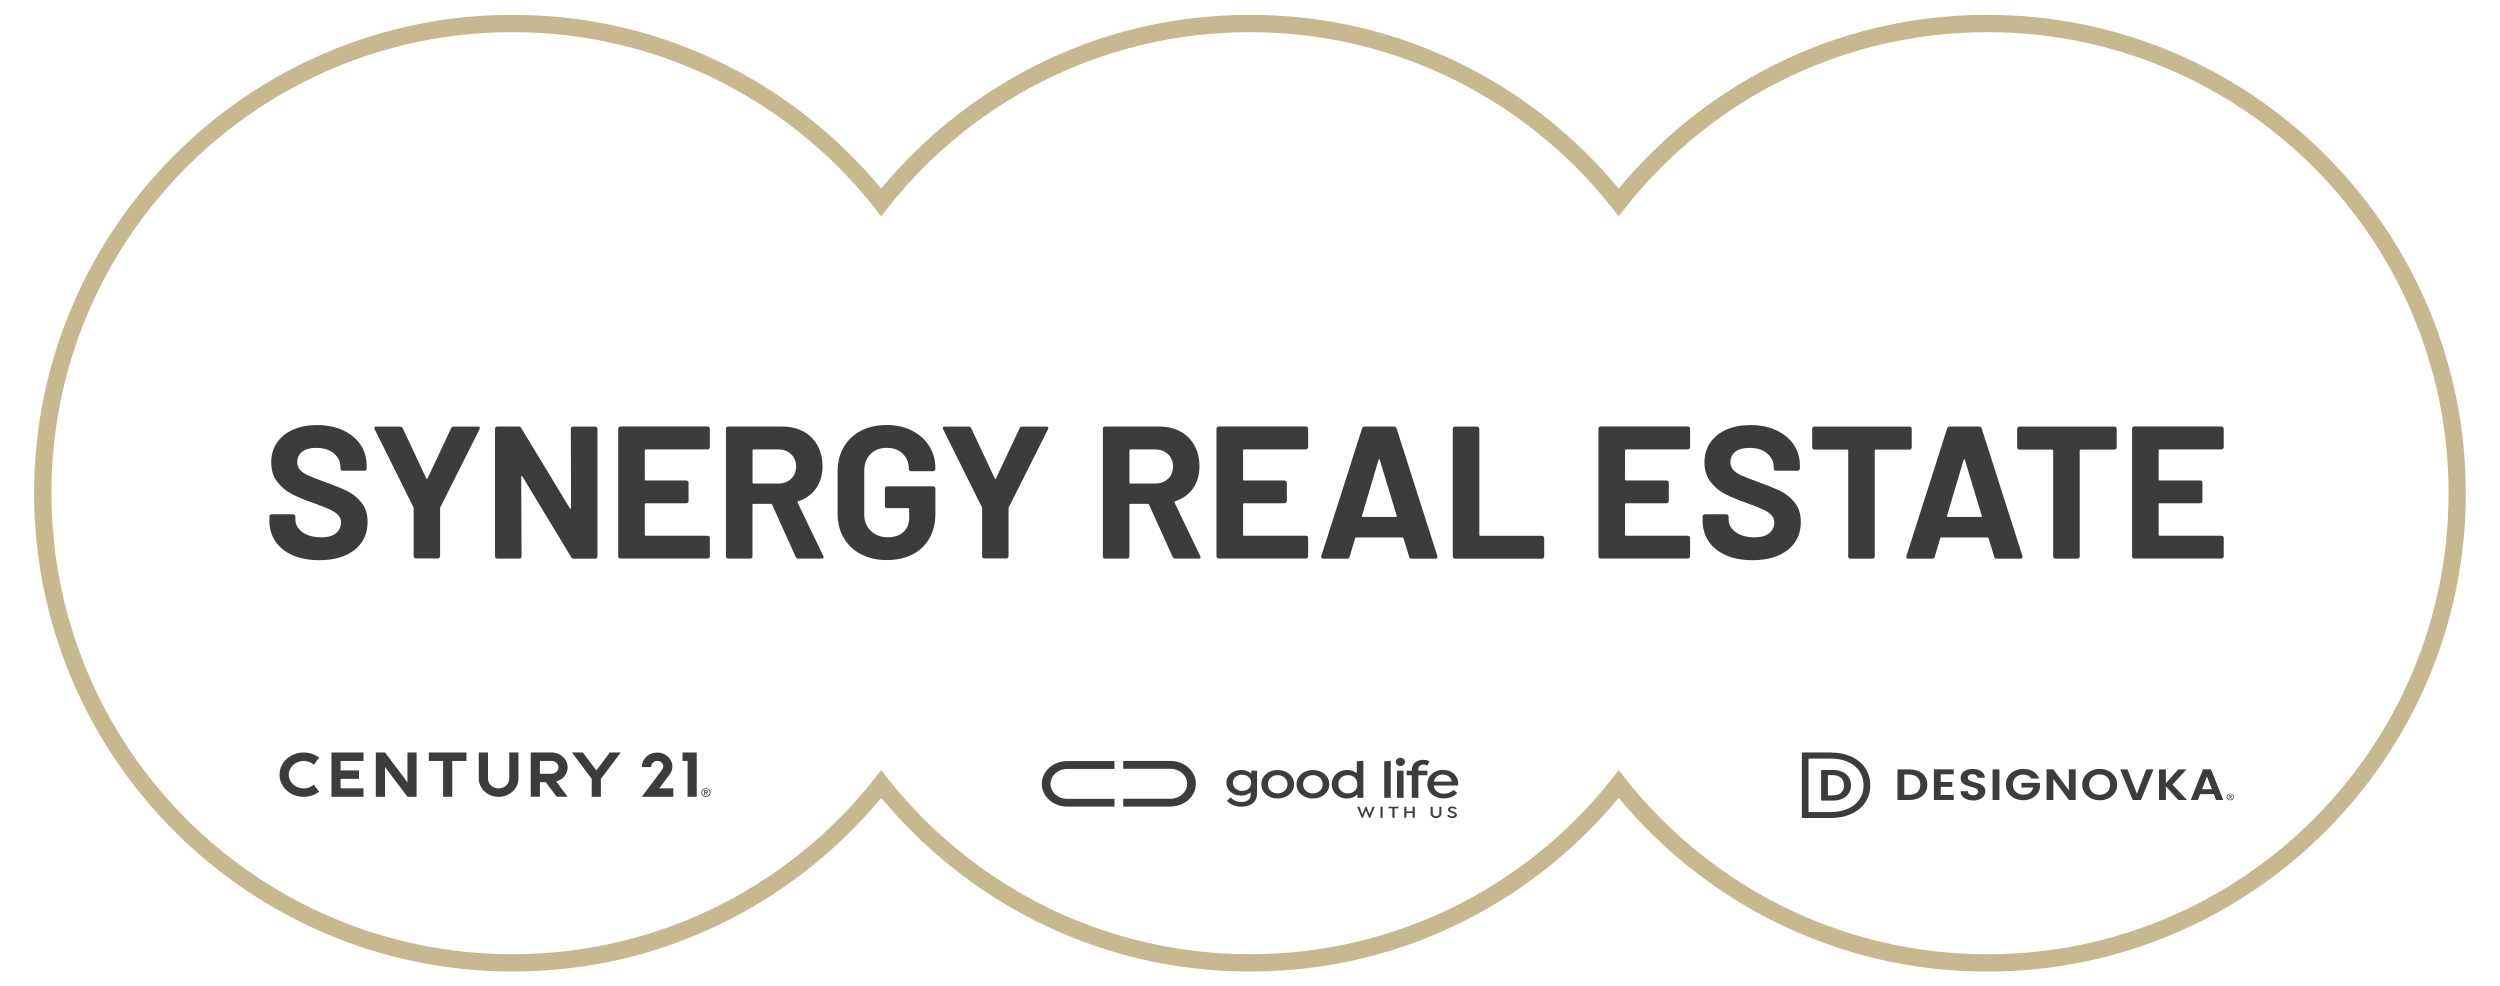 <?xml version="1.0" encoding="UTF-8"?>
<svg id="Vrstva_1" xmlns="http://www.w3.org/2000/svg" version="1.1" xmlns:xlink="http://www.w3.org/1999/xlink" viewBox="0 0 422.76 166.8">
  <!-- Generator: Adobe Illustrator 29.5.1, SVG Export Plug-In . SVG Version: 2.1.0 Build 141)  -->
  <defs>
    <style>
      .st0 {
        clip-path: url(#clippath-6);
      }

      .st1 {
        clip-path: url(#clippath-7);
      }

      .st2 {
        clip-path: url(#clippath-4);
      }

      .st3 {
        fill: none;
      }

      .st4 {
        clip-path: url(#clippath-1);
      }

      .st5 {
        clip-path: url(#clippath-5);
      }

      .st6 {
        clip-path: url(#clippath-8);
      }

      .st7 {
        clip-path: url(#clippath-3);
      }

      .st8 {
        clip-path: url(#clippath-2);
      }

      .st9 {
        fill: #3c3c3b;
      }

      .st10 {
        clip-path: url(#clippath);
      }

      .st11 {
        fill: #c7b890;
      }
    </style>
    <clipPath id="clippath">
      <rect class="st3" x="2.55" y="2.15" width="417.66" height="162.51"/>
    </clipPath>
    <clipPath id="clippath-1">
      <rect class="st3" x="2.55" y="2.15" width="417.66" height="162.51"/>
    </clipPath>
    <clipPath id="clippath-2">
      <rect class="st3" x="2.55" y="2.15" width="417.66" height="162.51"/>
    </clipPath>
    <clipPath id="clippath-3">
      <rect class="st3" x="2.55" y="2.15" width="417.66" height="162.51"/>
    </clipPath>
    <clipPath id="clippath-4">
      <rect class="st3" x="2.55" y="2.15" width="417.66" height="162.51"/>
    </clipPath>
    <clipPath id="clippath-5">
      <rect class="st3" x="2.55" y="2.15" width="417.66" height="162.51"/>
    </clipPath>
    <clipPath id="clippath-6">
      <rect class="st3" x="2.55" y="2.15" width="417.66" height="162.51"/>
    </clipPath>
    <clipPath id="clippath-7">
      <rect class="st3" x="2.55" y="2.15" width="417.66" height="162.51"/>
    </clipPath>
    <clipPath id="clippath-8">
      <rect class="st3" x="2.55" y="2.15" width="417.66" height="162.51"/>
    </clipPath>
  </defs>
  <g class="st10">
    <g>
      <path class="st9" d="M49.54,93.91c-1.28-.54-2.26-1.32-2.95-2.33-.69-1.01-1.04-2.19-1.04-3.53v-.7c0-.11.04-.2.11-.27s.16-.11.27-.11h3.64c.11,0,.2.04.27.11s.11.17.11.27v.48c0,.85.39,1.57,1.18,2.15s1.85.88,3.19.88c1.13,0,1.97-.24,2.52-.72s.83-1.07.83-1.77c0-.51-.17-.94-.51-1.29s-.8-.66-1.39-.93c-.59-.26-1.51-.63-2.79-1.1-1.42-.49-2.63-.99-3.62-1.5-.99-.51-1.82-1.21-2.49-2.09-.67-.88-1.01-1.97-1.01-3.27s.33-2.39.99-3.35,1.57-1.69,2.74-2.2c1.17-.51,2.52-.76,4.05-.76,1.62,0,3.06.29,4.32.86,1.26.58,2.25,1.38,2.97,2.41.71,1.03,1.07,2.23,1.07,3.59v.48c0,.11-.04.2-.11.27-.08.08-.17.11-.27.11h-3.67c-.11,0-.2-.04-.27-.11s-.11-.16-.11-.27v-.26c0-.89-.37-1.65-1.1-2.28s-1.74-.94-3.01-.94c-1,0-1.78.21-2.35.64-.56.43-.85,1.01-.85,1.75,0,.53.16.98.49,1.34.33.36.82.69,1.47.97.65.29,1.65.68,3.01,1.17,1.51.55,2.7,1.04,3.56,1.47s1.64,1.06,2.33,1.9c.69.84,1.04,1.93,1.04,3.27,0,2-.73,3.58-2.2,4.74-1.47,1.16-3.46,1.74-5.97,1.74-1.7,0-3.19-.27-4.47-.81"/>
      <path class="st9" d="M70.06,94.32c-.07-.07-.11-.16-.11-.27v-8.07c0-.08-.01-.15-.03-.19l-6.57-13.21c-.04-.09-.06-.15-.06-.19,0-.17.12-.25.35-.25h4.02c.21,0,.36.1.45.29l3.99,8.49c.06.13.13.13.19,0l3.99-8.49c.08-.19.23-.29.45-.29h4.08c.15,0,.25.04.3.11s.05.19-.02.34l-6.64,13.21s-.03.11-.03.19v8.07c0,.11-.04.2-.11.27-.07.08-.16.11-.27.11h-3.7c-.11,0-.2-.04-.27-.11"/>
      <path class="st9" d="M96.65,72.25c.07-.07.16-.11.27-.11h3.73c.11,0,.2.04.27.11.07.08.11.17.11.27v21.57c0,.11-.04.2-.11.27-.07.08-.16.11-.27.11h-3.61c-.21,0-.36-.08-.45-.25l-8.26-13.66c-.04-.06-.08-.09-.13-.08-.04.01-.06.06-.06.14l.06,13.46c0,.11-.04.2-.11.27-.07.08-.17.11-.27.11h-3.73c-.11,0-.2-.04-.27-.11s-.11-.16-.11-.27v-21.57c0-.11.04-.2.11-.27s.17-.11.27-.11h3.6c.21,0,.36.08.45.25l8.23,13.59c.04.06.08.09.13.08.04-.01.06-.06.06-.14l-.03-13.4c0-.11.04-.2.11-.27"/>
      <path class="st9" d="M119.93,75.88c-.08.08-.17.11-.27.11h-10.46c-.11,0-.16.05-.16.16v4.94c0,.11.05.16.16.16h6.86c.11,0,.2.04.27.11s.11.17.11.27v3.09c0,.11-.04.2-.11.27-.08.08-.16.11-.27.11h-6.86c-.11,0-.16.05-.16.16v5.17c0,.11.05.16.16.16h10.46c.11,0,.2.04.27.11s.11.16.11.27v3.1c0,.11-.04.2-.11.27-.08.07-.17.11-.27.11h-14.74c-.11,0-.2-.04-.27-.11s-.11-.16-.11-.27v-21.57c0-.11.04-.2.11-.27.07-.08.16-.11.27-.11h14.74c.11,0,.2.04.27.11s.11.17.11.27v3.1c0,.11-.04.2-.11.27"/>
      <path class="st9" d="M127.26,76.15v5.46c0,.11.05.16.16.16h4.18c.89,0,1.62-.27,2.18-.8.56-.53.85-1.22.85-2.07s-.28-1.55-.85-2.09c-.56-.54-1.29-.81-2.18-.81h-4.18c-.11,0-.16.05-.16.16M134.56,94.18l-3.99-8.84c-.04-.08-.11-.13-.19-.13h-2.97c-.11,0-.16.05-.16.16v8.71c0,.11-.04.2-.11.27s-.16.11-.27.11h-3.73c-.11,0-.2-.04-.27-.11-.08-.07-.11-.16-.11-.27v-21.57c0-.11.04-.2.11-.27s.17-.11.27-.11h9.12c1.36,0,2.56.28,3.59.83s1.83,1.34,2.39,2.36c.56,1.02.85,2.2.85,3.54,0,1.45-.36,2.68-1.08,3.72-.72,1.03-1.73,1.76-3.03,2.19-.11.04-.14.12-.1.22l4.34,9.03c.04.09.06.15.06.19,0,.17-.12.25-.35.25h-3.92c-.21,0-.36-.1-.45-.29"/>
      <path class="st9" d="M145.6,93.73c-1.26-.66-2.23-1.58-2.92-2.76s-1.04-2.55-1.04-4.1v-7.15c0-1.55.35-2.93,1.04-4.12.69-1.19,1.66-2.11,2.92-2.76,1.25-.65,2.7-.97,4.34-.97s3.05.32,4.29.96c1.25.64,2.21,1.5,2.9,2.6.69,1.1,1.04,2.31,1.04,3.65v.22c0,.11-.04.2-.11.27s-.16.11-.27.11h-3.73c-.11,0-.2-.04-.27-.11s-.11-.17-.11-.27v-.1c0-.98-.34-1.8-1.02-2.47-.68-.67-1.59-1-2.71-1s-2.07.36-2.76,1.07c-.69.71-1.04,1.64-1.04,2.79v7.4c0,1.15.37,2.08,1.12,2.79.74.71,1.69,1.07,2.84,1.07s1.99-.29,2.65-.88c.66-.59.99-1.4.99-2.44v-1.44c0-.11-.05-.16-.16-.16h-3.57c-.11,0-.2-.04-.27-.11s-.11-.17-.11-.27v-2.93c0-.11.04-.2.11-.27.07-.08.16-.11.27-.11h7.78c.11,0,.2.04.27.11s.11.16.11.27v4.21c0,1.62-.34,3.02-1.02,4.21-.68,1.19-1.64,2.1-2.89,2.73-1.24.63-2.68.94-4.32.94s-3.08-.33-4.34-.99"/>
      <path class="st9" d="M166.19,94.32c-.07-.07-.11-.16-.11-.27v-8.07c0-.08,0-.15-.03-.19l-6.57-13.21c-.04-.09-.06-.15-.06-.19,0-.17.12-.25.35-.25h4.02c.21,0,.36.1.45.29l3.99,8.49c.06.13.13.13.19,0l3.99-8.49c.08-.19.23-.29.45-.29h4.08c.15,0,.25.04.3.11s.05.19-.02.34l-6.64,13.21s-.03.11-.03.19v8.07c0,.11-.04.2-.11.27-.07.08-.16.11-.27.11h-3.7c-.11,0-.2-.04-.27-.11"/>
      <path class="st9" d="M190.99,76.15v5.46c0,.11.05.16.16.16h4.18c.89,0,1.62-.27,2.18-.8.56-.53.85-1.22.85-2.07s-.28-1.55-.85-2.09c-.56-.54-1.29-.81-2.18-.81h-4.18c-.11,0-.16.05-.16.16M198.3,94.18l-3.99-8.84c-.04-.08-.11-.13-.19-.13h-2.97c-.11,0-.16.05-.16.16v8.71c0,.11-.04.2-.11.27s-.16.11-.27.11h-3.73c-.11,0-.2-.04-.27-.11s-.11-.16-.11-.27v-21.57c0-.11.04-.2.11-.27s.17-.11.27-.11h9.12c1.36,0,2.56.28,3.59.83s1.83,1.34,2.39,2.36c.56,1.02.85,2.2.85,3.54,0,1.45-.36,2.68-1.08,3.72-.72,1.03-1.73,1.76-3.03,2.19-.11.04-.14.12-.1.22l4.34,9.03c.04.09.06.15.06.19,0,.17-.12.25-.35.25h-3.92c-.21,0-.36-.1-.45-.29"/>
      <path class="st9" d="M221.1,75.88c-.08.08-.17.11-.27.11h-10.46c-.11,0-.16.05-.16.16v4.94c0,.11.05.16.16.16h6.86c.11,0,.2.04.27.11s.11.17.11.27v3.09c0,.11-.04.2-.11.27-.08.08-.16.11-.27.11h-6.86c-.11,0-.16.05-.16.16v5.17c0,.11.05.16.16.16h10.46c.11,0,.2.04.27.11s.11.16.11.27v3.1c0,.11-.04.2-.11.27-.08.07-.17.11-.27.11h-14.74c-.11,0-.2-.04-.27-.11s-.11-.16-.11-.27v-21.57c0-.11.04-.2.11-.27.07-.08.16-.11.27-.11h14.74c.11,0,.2.04.27.11s.11.17.11.27v3.1c0,.11-.04.2-.11.27"/>
      <path class="st9" d="M230.44,87.42h5.62c.13,0,.17-.06.13-.19l-2.87-9.48c-.02-.08-.05-.12-.1-.11-.04.01-.07.05-.1.11l-2.81,9.48c-.02.13.02.19.13.19M238.29,94.15l-.96-3.13c-.04-.08-.1-.13-.16-.13h-7.85c-.07,0-.12.04-.16.13l-.93,3.13c-.06.21-.2.32-.42.32h-4.05c-.13,0-.22-.04-.29-.11-.06-.07-.08-.19-.03-.34l6.89-21.57c.06-.21.2-.32.41-.32h5.01c.21,0,.35.11.42.32l6.89,21.57s.03.1.03.16c0,.19-.12.29-.35.29h-4.05c-.21,0-.35-.11-.41-.32"/>
      <path class="st9" d="M245.78,94.36c-.08-.07-.11-.16-.11-.27v-21.57c0-.11.04-.2.11-.27s.16-.11.27-.11h3.73c.11,0,.2.04.27.11.07.08.11.17.11.27v17.93c0,.11.05.16.16.16h10.43c.11,0,.2.04.27.11.07.07.11.16.11.27v3.1c0,.11-.04.2-.11.27-.07.07-.17.11-.27.11h-14.71c-.11,0-.2-.04-.27-.11"/>
      <path class="st9" d="M285.69,75.88c-.08.08-.17.11-.27.11h-10.46c-.11,0-.16.05-.16.16v4.94c0,.11.05.16.16.16h6.86c.11,0,.2.04.27.11.08.07.11.17.11.27v3.09c0,.11-.04.2-.11.27-.08.08-.16.11-.27.11h-6.86c-.11,0-.16.05-.16.16v5.17c0,.11.05.16.16.16h10.46c.11,0,.2.04.27.11.07.07.11.16.11.27v3.1c0,.11-.04.2-.11.27-.08.07-.17.11-.27.11h-14.74c-.11,0-.2-.04-.27-.11-.08-.07-.11-.16-.11-.27v-21.57c0-.11.04-.2.11-.27.07-.08.16-.11.27-.11h14.74c.11,0,.2.04.27.11.07.07.11.17.11.27v3.1c0,.11-.04.2-.11.27"/>
      <path class="st9" d="M291.91,93.91c-1.28-.54-2.26-1.32-2.95-2.33s-1.04-2.19-1.04-3.53v-.7c0-.11.04-.2.11-.27.07-.07.16-.11.27-.11h3.64c.11,0,.2.04.27.11.07.07.11.17.11.27v.48c0,.85.39,1.57,1.18,2.15.79.58,1.85.88,3.19.88,1.13,0,1.97-.24,2.52-.72s.83-1.07.83-1.77c0-.51-.17-.94-.51-1.29s-.8-.66-1.39-.93c-.59-.26-1.52-.63-2.79-1.1-1.42-.49-2.63-.99-3.62-1.5s-1.82-1.21-2.49-2.09c-.67-.88-1.01-1.97-1.01-3.27s.33-2.39.99-3.35,1.57-1.69,2.74-2.2c1.17-.51,2.52-.76,4.05-.76,1.62,0,3.06.29,4.32.86,1.26.58,2.25,1.38,2.97,2.41.71,1.03,1.07,2.23,1.07,3.59v.48c0,.11-.04.2-.11.27-.07.08-.16.11-.27.11h-3.67c-.11,0-.2-.04-.27-.11-.07-.07-.11-.16-.11-.27v-.26c0-.89-.37-1.65-1.1-2.28s-1.74-.94-3.02-.94c-1,0-1.78.21-2.35.64-.56.43-.85,1.01-.85,1.75,0,.53.16.98.49,1.34.33.36.82.69,1.47.97.65.29,1.65.68,3.02,1.17,1.51.55,2.7,1.04,3.56,1.47s1.64,1.06,2.33,1.9c.69.84,1.04,1.93,1.04,3.27,0,2-.73,3.58-2.2,4.74-1.47,1.16-3.46,1.74-5.97,1.74-1.7,0-3.19-.27-4.47-.81"/>
      <path class="st9" d="M323.17,72.25c.07.08.11.17.11.27v3.13c0,.11-.04.2-.11.27-.08.07-.17.11-.27.11h-5.71c-.11,0-.16.05-.16.16v17.9c0,.11-.04.2-.11.27-.07.08-.16.11-.27.11h-3.73c-.11,0-.2-.04-.27-.11-.07-.07-.11-.16-.11-.27v-17.9c0-.11-.05-.16-.16-.16h-5.55c-.11,0-.2-.04-.27-.11-.08-.07-.11-.17-.11-.27v-3.13c0-.11.04-.2.11-.27.07-.07.16-.11.27-.11h16.08c.11,0,.2.04.27.11"/>
      <path class="st9" d="M329.38,87.42h5.62c.13,0,.17-.06.13-.19l-2.87-9.48c-.02-.08-.05-.12-.1-.11-.04.01-.07.05-.1.11l-2.81,9.48c-.02.13.02.19.13.19M337.23,94.15l-.96-3.13c-.04-.08-.1-.13-.16-.13h-7.85c-.06,0-.12.04-.16.13l-.93,3.13c-.06.21-.2.32-.42.32h-4.05c-.13,0-.22-.04-.29-.11-.06-.07-.08-.19-.03-.34l6.89-21.57c.06-.21.2-.32.41-.32h5.01c.21,0,.35.11.42.32l6.89,21.57s.03.1.03.16c0,.19-.12.29-.35.29h-4.05c-.21,0-.35-.11-.41-.32"/>
      <path class="st9" d="M357.83,72.25c.07.08.11.17.11.27v3.13c0,.11-.04.2-.11.27-.08.07-.17.11-.27.11h-5.71c-.11,0-.16.05-.16.16v17.9c0,.11-.04.2-.11.27-.07.08-.17.11-.27.11h-3.73c-.11,0-.2-.04-.27-.11-.07-.07-.11-.16-.11-.27v-17.9c0-.11-.05-.16-.16-.16h-5.55c-.11,0-.2-.04-.27-.11-.08-.07-.11-.17-.11-.27v-3.13c0-.11.04-.2.11-.27.07-.07.16-.11.27-.11h16.08c.11,0,.2.04.27.11"/>
      <path class="st9" d="M375.93,75.88c-.08.08-.17.11-.27.11h-10.46c-.11,0-.16.05-.16.16v4.94c0,.11.05.16.16.16h6.86c.11,0,.2.04.27.11.08.07.11.17.11.27v3.09c0,.11-.04.2-.11.27-.08.08-.17.11-.27.11h-6.86c-.11,0-.16.05-.16.16v5.17c0,.11.05.16.16.16h10.46c.11,0,.2.04.27.11.07.07.11.16.11.27v3.1c0,.11-.04.2-.11.27-.08.07-.17.11-.27.11h-14.74c-.11,0-.2-.04-.27-.11-.08-.07-.11-.16-.11-.27v-21.57c0-.11.04-.2.11-.27.07-.08.16-.11.27-.11h14.74c.11,0,.2.04.27.11.07.07.11.17.11.27v3.1c0,.11-.04.2-.11.27"/>
      <path class="st9" d="M86.12,131.66c0,.92-.81,1.66-1.8,1.66s-1.8-.74-1.8-1.66v-4.41h-1.56v4.41c0,1.7,1.5,3.09,3.35,3.09s3.36-1.38,3.36-3.09v-4.41h-1.55v4.41h0Z"/>
      <path class="st9" d="M51.35,128.68c.66,0,1.28.24,1.72.63l.9-1.18c-.71-.55-1.62-.88-2.62-.88-2.25,0-4.08,1.67-4.08,3.75s1.82,3.75,4.08,3.75c1,0,1.91-.33,2.62-.88l-.9-1.18c-.45.39-1.06.63-1.72.63-1.39,0-2.52-1.04-2.52-2.31s1.13-2.32,2.52-2.32"/>
    </g>
  </g>
  <polygon class="st9" points="68.9 127.25 68.9 132.28 65.11 127.25 63.55 127.25 63.55 134.74 65.11 134.74 65.11 129.71 68.9 134.74 70.45 134.74 70.45 127.25 68.9 127.25"/>
  <polygon class="st9" points="72.52 127.25 72.52 128.68 74.93 128.68 74.93 134.74 76.48 134.74 76.48 128.68 78.88 128.68 78.88 127.25 72.52 127.25"/>
  <polygon class="st9" points="115.42 127.25 115.42 128.68 116.27 128.68 116.27 134.74 117.82 134.74 117.82 127.25 115.42 127.25"/>
  <polygon class="st9" points="56.05 127.25 56.05 134.74 61.47 134.74 61.47 133.31 57.6 133.31 57.6 131.71 60.71 131.71 60.71 130.28 57.6 130.28 57.6 128.68 61.47 128.68 61.47 127.25 56.05 127.25"/>
  <g class="st4">
    <path class="st9" d="M95.99,129.76c0-1.39-1.23-2.52-2.73-2.52h-3.51v7.49h1.55v-2.46h.99l1.85,2.46h1.85l-1.93-2.57c1.12-.31,1.93-1.27,1.93-2.4M93.26,130.85h-1.96v-2.17h1.96c.65,0,1.18.49,1.18,1.08s-.53,1.08-1.18,1.08"/>
  </g>
  <polygon class="st9" points="103.12 127.25 100.84 130.28 98.56 127.25 96.71 127.25 100.06 131.71 100.06 134.74 101.61 134.74 101.61 131.71 104.97 127.25 103.12 127.25"/>
  <g class="st8">
    <g>
      <path class="st9" d="M113.22,131l.04-.06c.28-.38.44-.83.44-1.32,0-.19-.03-.38-.07-.56-.27-1.04-1.29-1.8-2.5-1.8-1.42,0-2.57,1.06-2.57,2.36v.09h1.56v-.09c0-.52.46-.94,1.02-.94s1.05.39,1.02.94c-.01.24-.24.61-.33.73-.09.12-3.31,4.39-3.31,4.39h5.34v-1.43h-2.38l1.74-2.32h0Z"/>
      <path class="st9" d="M119.77,133.41c.12.06.21.14.28.25s.11.23.11.37-.04.26-.11.37-.16.19-.28.26c-.12.06-.25.09-.4.09-.14,0-.28-.03-.39-.09-.12-.06-.21-.14-.28-.26-.07-.11-.1-.23-.1-.37s.03-.26.1-.37.16-.19.28-.25c.12-.06.25-.09.39-.09.15,0,.29.02.4.09M119.7,134.54c.1-.05.17-.12.23-.21.06-.09.08-.19.08-.31s-.03-.22-.08-.31c-.06-.09-.13-.16-.23-.21-.1-.05-.21-.07-.32-.07s-.23.02-.33.07-.17.12-.23.21c-.05.09-.08.19-.08.31s.03.22.08.31c.06.09.13.16.23.21.1.05.21.08.33.08s.23-.02.32-.08M119.64,134.02s-.09.07-.16.08l.25.31h-.17l-.23-.31h-.12v.31h-.14v-.77h.35c.08,0,.15.02.2.06.05.04.08.1.08.17,0,.06-.02.11-.06.15M119.2,133.98h.21c.09,0,.13-.04.13-.11,0-.04-.01-.06-.03-.08s-.06-.03-.1-.03h-.21v.22Z"/>
      <path class="st9" d="M377.47,134.26c.09.05.17.12.22.2.05.09.08.19.08.3s-.03.21-.08.3-.13.16-.22.2c-.09.05-.2.07-.32.07s-.22-.03-.32-.07c-.09-.05-.17-.12-.22-.2-.05-.09-.08-.19-.08-.3s.03-.21.08-.3.13-.16.22-.2c.1-.05.2-.07.32-.07s.23.02.32.07M377.41,135.17c.08-.04.14-.1.18-.17.04-.07.07-.15.07-.25s-.02-.18-.07-.25c-.04-.07-.1-.13-.18-.17s-.16-.06-.26-.06-.18.02-.26.06c-.08.04-.14.1-.18.17-.04.07-.06.15-.06.25s.02.18.06.25.1.13.18.17.17.06.26.06.19-.02.26-.06M377.36,134.75s-.07.05-.12.06l.2.25h-.14l-.18-.24h-.1v.24h-.11v-.61h.28c.07,0,.12.02.16.05s.06.08.06.13-.02.09-.05.12M377.01,134.72h.17c.07,0,.11-.03.11-.09,0-.03,0-.05-.03-.07s-.05-.02-.08-.02h-.17v.18h0Z"/>
      <path class="st9" d="M324.24,133.95c.33-.3.49-.71.49-1.25s-.17-.96-.49-1.26-.8-.46-1.4-.46h-.82v3.42h.82c.6,0,1.07-.15,1.4-.44M324.48,130.42c.46.21.81.52,1.06.91s.38.85.38,1.37-.12.97-.38,1.36c-.25.39-.61.69-1.06.9-.46.21-.99.32-1.6.32h-2.01v-5.17h2.01c.61,0,1.14.11,1.6.32"/>
    </g>
  </g>
  <polygon class="st9" points="328.19 130.94 328.19 132.24 330.13 132.24 330.13 133.06 328.19 133.06 328.19 134.43 330.38 134.43 330.38 135.28 327.03 135.28 327.03 130.1 330.38 130.1 330.38 130.94 328.19 130.94"/>
  <g class="st7">
    <path class="st9" d="M332.58,135.15c-.32-.12-.58-.3-.76-.53-.19-.23-.28-.51-.29-.82h1.24c.02.21.1.38.25.5s.36.18.62.18.48-.06.64-.17c.15-.12.23-.27.23-.46,0-.15-.05-.28-.16-.38-.11-.1-.24-.18-.39-.23-.16-.06-.37-.12-.65-.19-.38-.1-.68-.2-.91-.29-.23-.1-.43-.24-.6-.44s-.25-.46-.25-.78.08-.57.26-.8c.17-.23.41-.4.72-.52.31-.12.66-.18,1.06-.18.59,0,1.08.13,1.45.39.37.26.58.62.61,1.09h-1.27c-.01-.18-.1-.32-.25-.44-.16-.12-.36-.17-.62-.17-.23,0-.41.05-.54.16-.13.1-.2.26-.2.45,0,.14.05.25.15.35.1.09.23.17.38.22.15.06.36.12.64.2.37.1.68.2.92.3.24.1.44.25.61.44.17.2.26.46.26.78,0,.28-.08.53-.24.77s-.39.43-.7.57c-.31.14-.67.21-1.1.21-.4,0-.76-.06-1.08-.19"/>
  </g>
  <rect class="st9" x="336.95" y="130.11" width="1.16" height="5.17"/>
  <g class="st2">
    <path class="st9" d="M343.5,131.66c-.13-.22-.31-.38-.55-.5-.23-.11-.5-.17-.81-.17-.34,0-.64.07-.91.21-.26.14-.47.34-.62.59-.15.26-.22.55-.22.89s.08.65.23.9c.15.26.36.45.63.59.27.14.58.21.94.21.44,0,.8-.1,1.08-.32.28-.21.46-.5.55-.88h-1.98v-.79h3.12v.91c-.08.36-.24.69-.49,1s-.58.55-.98.74c-.4.18-.85.28-1.34.28-.56,0-1.06-.11-1.51-.34-.45-.22-.8-.54-1.06-.94-.26-.4-.38-.85-.38-1.36s.13-.96.38-1.37c.26-.4.61-.72,1.06-.94s.95-.34,1.5-.34c.65,0,1.21.14,1.69.43.48.28.81.68.99,1.2h-1.33.01Z"/>
  </g>
  <polygon class="st9" points="351 135.28 349.85 135.28 347.23 131.73 347.23 135.28 346.08 135.28 346.08 130.1 347.23 130.1 349.85 133.66 349.85 130.1 351 130.1 351 135.28"/>
  <g class="st5">
    <path class="st9" d="M355.98,134.19c.27-.14.47-.34.62-.6.15-.26.22-.57.22-.91s-.07-.65-.22-.91c-.15-.26-.35-.46-.62-.6-.26-.14-.57-.21-.92-.21s-.65.07-.92.21c-.27.14-.47.34-.62.6-.15.26-.22.56-.22.91s.07.65.22.91c.15.26.36.46.62.6.27.14.57.21.92.21s.65-.07.92-.21M353.58,134.99c-.45-.23-.81-.54-1.07-.94-.26-.4-.4-.86-.4-1.37s.13-.96.4-1.36c.26-.4.62-.72,1.07-.95s.95-.34,1.49-.34,1.04.11,1.49.34c.45.23.8.54,1.07.95.26.4.39.86.39,1.36s-.13.97-.39,1.37-.62.72-1.07.94c-.45.23-.95.34-1.49.34s-1.04-.11-1.49-.34"/>
  </g>
  <polygon class="st9" points="364.16 130.11 362.05 135.28 360.65 135.28 358.53 130.11 359.77 130.11 361.36 134.22 362.93 130.11 364.16 130.11"/>
  <polygon class="st9" points="368.35 135.28 366.26 132.98 366.26 135.28 365.1 135.28 365.1 130.11 366.26 130.11 366.26 132.43 368.35 130.11 369.75 130.11 367.37 132.67 369.82 135.28 368.35 135.28"/>
  <path class="st9" d="M374.04,133.46l-.83-2.16-.83,2.16h1.67-.01ZM374.36,134.29h-2.3l-.38.99h-1.21l2.07-5.18h1.35l2.07,5.18h-1.22l-.38-.99h0Z"/>
  <g class="st0">
    <g>
      <path class="st9" d="M311.33,134.05c.33-.3.49-.71.49-1.25s-.17-.96-.49-1.26-.8-.46-1.4-.46h-.82v3.42h.82c.61,0,1.07-.15,1.4-.44M311.57,130.52c.46.21.81.52,1.06.91s.38.85.38,1.37-.12.97-.38,1.36c-.25.39-.61.69-1.06.9-.46.21-.99.32-1.6.32h-2.01v-5.17h2.01c.61,0,1.14.11,1.6.32"/>
      <path class="st9" d="M309.54,127.25h-4.84v11.08h4.84c1.28,0,2.44-.22,3.44-.66,1.04-.46,1.86-1.11,2.43-1.96.57-.84.86-1.82.86-2.91s-.29-2.07-.85-2.91c-.57-.85-1.39-1.52-2.43-1.98-1-.44-2.15-.66-3.44-.66M309.54,128.27c1.11,0,2.09.19,2.94.56s1.5.9,1.96,1.59.69,1.48.69,2.39-.23,1.7-.69,2.38c-.46.68-1.11,1.2-1.96,1.57-.85.37-1.83.56-2.94.56h-3.71v-9.04h3.71Z"/>
      <path class="st11" d="M336.09,5.44c43.06,0,77.97,34.92,77.97,77.97s-34.9,77.96-77.96,77.96c-25.49,0-48.13-12.24-62.36-31.16h0c-14.22,18.92-36.86,31.15-62.36,31.15s-48.13-12.24-62.36-31.16c-14.22,18.93-36.86,31.16-62.36,31.16-43.05,0-77.96-34.9-77.96-77.96S43.61,5.44,86.65,5.44c25.49,0,48.14,12.24,62.36,31.16,14.22-18.93,36.86-31.16,62.36-31.16s48.13,12.24,62.36,31.16c14.22-18.93,36.86-31.16,62.36-31.16M336.09,2.51c-12.94,0-25.3,2.96-36.74,8.81-9.79,5-18.58,12.07-25.62,20.56-7.03-8.49-15.83-15.56-25.62-20.56-11.44-5.84-23.8-8.81-36.74-8.81s-25.3,2.96-36.74,8.81c-9.79,5-18.58,12.07-25.62,20.56-7.03-8.49-15.83-15.56-25.62-20.56-11.44-5.84-23.8-8.81-36.74-8.81C42.05,2.51,5.77,38.8,5.77,83.4s36.29,80.89,80.89,80.89c12.94,0,25.3-2.96,36.74-8.81,9.79-5,18.58-12.07,25.62-20.56,7.03,8.49,15.83,15.56,25.62,20.56,11.44,5.84,23.8,8.81,36.74,8.81s25.3-2.96,36.74-8.81c9.79-5,18.58-12.06,25.61-20.55,7.04,8.5,15.83,15.56,25.62,20.56,11.44,5.84,23.8,8.81,36.74,8.81,44.6,0,80.89-36.29,80.89-80.89S380.7,2.51,336.09,2.51h0Z"/>
      <path class="st9" d="M188.46,136.4h-8c-2.37,0-4.29-1.73-4.29-3.85s1.93-3.85,4.29-3.85h8v1.33h-8c-1.55,0-2.81,1.13-2.81,2.53s1.26,2.53,2.81,2.53h8v1.33-.02Z"/>
      <path class="st9" d="M197.94,136.4h-8v-1.33h8c1.55,0,2.81-1.13,2.81-2.53s-1.26-2.53-2.81-2.53h-8v-1.33h8c2.37,0,4.29,1.73,4.29,3.85s-1.92,3.85-4.29,3.85"/>
      <path class="st9" d="M211.58,132.38c0-.8-.63-1.37-1.55-1.37s-1.53.57-1.53,1.36.61,1.37,1.54,1.37,1.54-.57,1.54-1.36M212.57,130.32v3.89c0,1.52-1.22,2.2-2.64,2.2-1.04,0-1.9-.38-2.41-.95v-.08l.55-.51h.08c.38.44.99.75,1.77.75.88,0,1.59-.4,1.59-1.28v-.35c-.42.34-.98.55-1.65.55-1.43,0-2.48-.94-2.48-2.17s1.04-2.16,2.49-2.16c.72,0,1.31.24,1.73.62v-.51h.97Z"/>
      <path class="st9" d="M217.72,132.62c0-.88-.69-1.54-1.66-1.54s-1.65.65-1.65,1.54.69,1.54,1.65,1.54,1.66-.65,1.66-1.54M213.3,132.62c0-1.37,1.18-2.41,2.76-2.41s2.78,1.04,2.78,2.41-1.18,2.41-2.78,2.41-2.76-1.04-2.76-2.41"/>
      <path class="st9" d="M223.67,132.62c0-.88-.69-1.54-1.66-1.54s-1.65.65-1.65,1.54.69,1.54,1.65,1.54,1.66-.65,1.66-1.54M219.25,132.62c0-1.37,1.18-2.41,2.76-2.41s2.78,1.04,2.78,2.41-1.18,2.41-2.78,2.41-2.76-1.04-2.76-2.41"/>
      <path class="st9" d="M229.53,132.62c0-1-.74-1.54-1.6-1.54-.98,0-1.62.69-1.62,1.54s.63,1.54,1.62,1.54c.87,0,1.6-.53,1.6-1.54M230.55,128.7v6.22h-1v-.59c-.42.41-1.01.7-1.77.7-1.52,0-2.58-1.07-2.58-2.41s1.07-2.41,2.58-2.41c.66,0,1.22.2,1.66.54v-2l1.03-.11.08.05h0Z"/>
    </g>
  </g>
  <polygon class="st9" points="234.08 128.75 235.1 128.64 235.18 128.7 235.18 134.91 234.08 134.91 234.08 128.75"/>
  <g class="st1">
    <g>
      <path class="st9" d="M236.24,130.32h1.11v4.6h-1.11v-4.6ZM236.03,128.84c0-.38.35-.69.77-.69s.78.31.78.69-.35.7-.78.7-.77-.31-.77-.7"/>
      <path class="st9" d="M239.85,130.19v.13h1.53v.78h-1.53v3.82h-1.11v-3.82h-.87v-.78h.87v-.13c0-1.19.96-1.7,1.91-1.7.35,0,.74.06,1.01.21l.04.07-.27.62-.09.05c-.2-.11-.4-.15-.6-.15-.49,0-.91.27-.91.89"/>
      <path class="st9" d="M242.48,132.17h3c-.05-.33-.19-.61-.41-.8-.27-.25-.63-.39-1.09-.39-.81,0-1.38.46-1.51,1.19M242.47,132.86c.08.89.84,1.36,1.68,1.36.56,0,1.22-.2,1.6-.61h.09l.56.46v.07c-.54.62-1.5.87-2.28.87-1.49,0-2.75-.91-2.75-2.4,0-1.39,1.12-2.42,2.64-2.42.74,0,1.36.23,1.82.63.47.41.76,1.01.76,1.7,0,.13,0,.24-.03.32h-4.09v.02Z"/>
    </g>
  </g>
  <polygon class="st9" points="232.47 136.44 231.7 138.29 231.51 138.29 230.98 136.98 230.46 138.29 230.27 138.29 229.5 136.44 229.52 136.42 229.88 136.42 230.38 137.74 230.89 136.42 231.08 136.42 231.6 137.75 232.11 136.42 232.45 136.42 232.47 136.44"/>
  <rect class="st9" x="233.45" y="136.42" width=".36" height="1.88"/>
  <polygon class="st9" points="235.82 138.29 235.46 138.29 235.46 136.69 234.79 136.69 234.79 136.42 236.49 136.42 236.49 136.69 235.82 136.69 235.82 138.29"/>
  <polygon class="st9" points="239.24 136.42 239.24 138.29 238.88 138.29 238.88 137.49 237.83 137.49 237.83 138.29 237.47 138.29 237.47 136.42 237.83 136.42 237.83 137.21 238.88 137.21 238.88 136.42 239.24 136.42"/>
  <g class="st6">
    <g>
      <path class="st9" d="M242.28,136.42v1.1c0,.31.22.52.56.52s.56-.21.56-.52v-1.1h.35v1.1c0,.49-.36.81-.91.81s-.92-.32-.92-.81v-1.1h.36Z"/>
      <path class="st9" d="M244.75,137.97v-.03l.19-.18h.03c.15.17.4.29.61.29.26,0,.42-.11.42-.26,0-.23-.27-.25-.58-.35-.25-.08-.57-.2-.57-.53,0-.31.3-.53.73-.53.33,0,.59.12.73.29v.03l-.19.18h-.03c-.11-.12-.28-.22-.51-.22s-.37.1-.37.24c0,.16.17.22.37.28.35.11.78.2.78.62,0,.34-.33.54-.76.54-.34,0-.67-.13-.85-.36"/>
    </g>
  </g>
</svg>